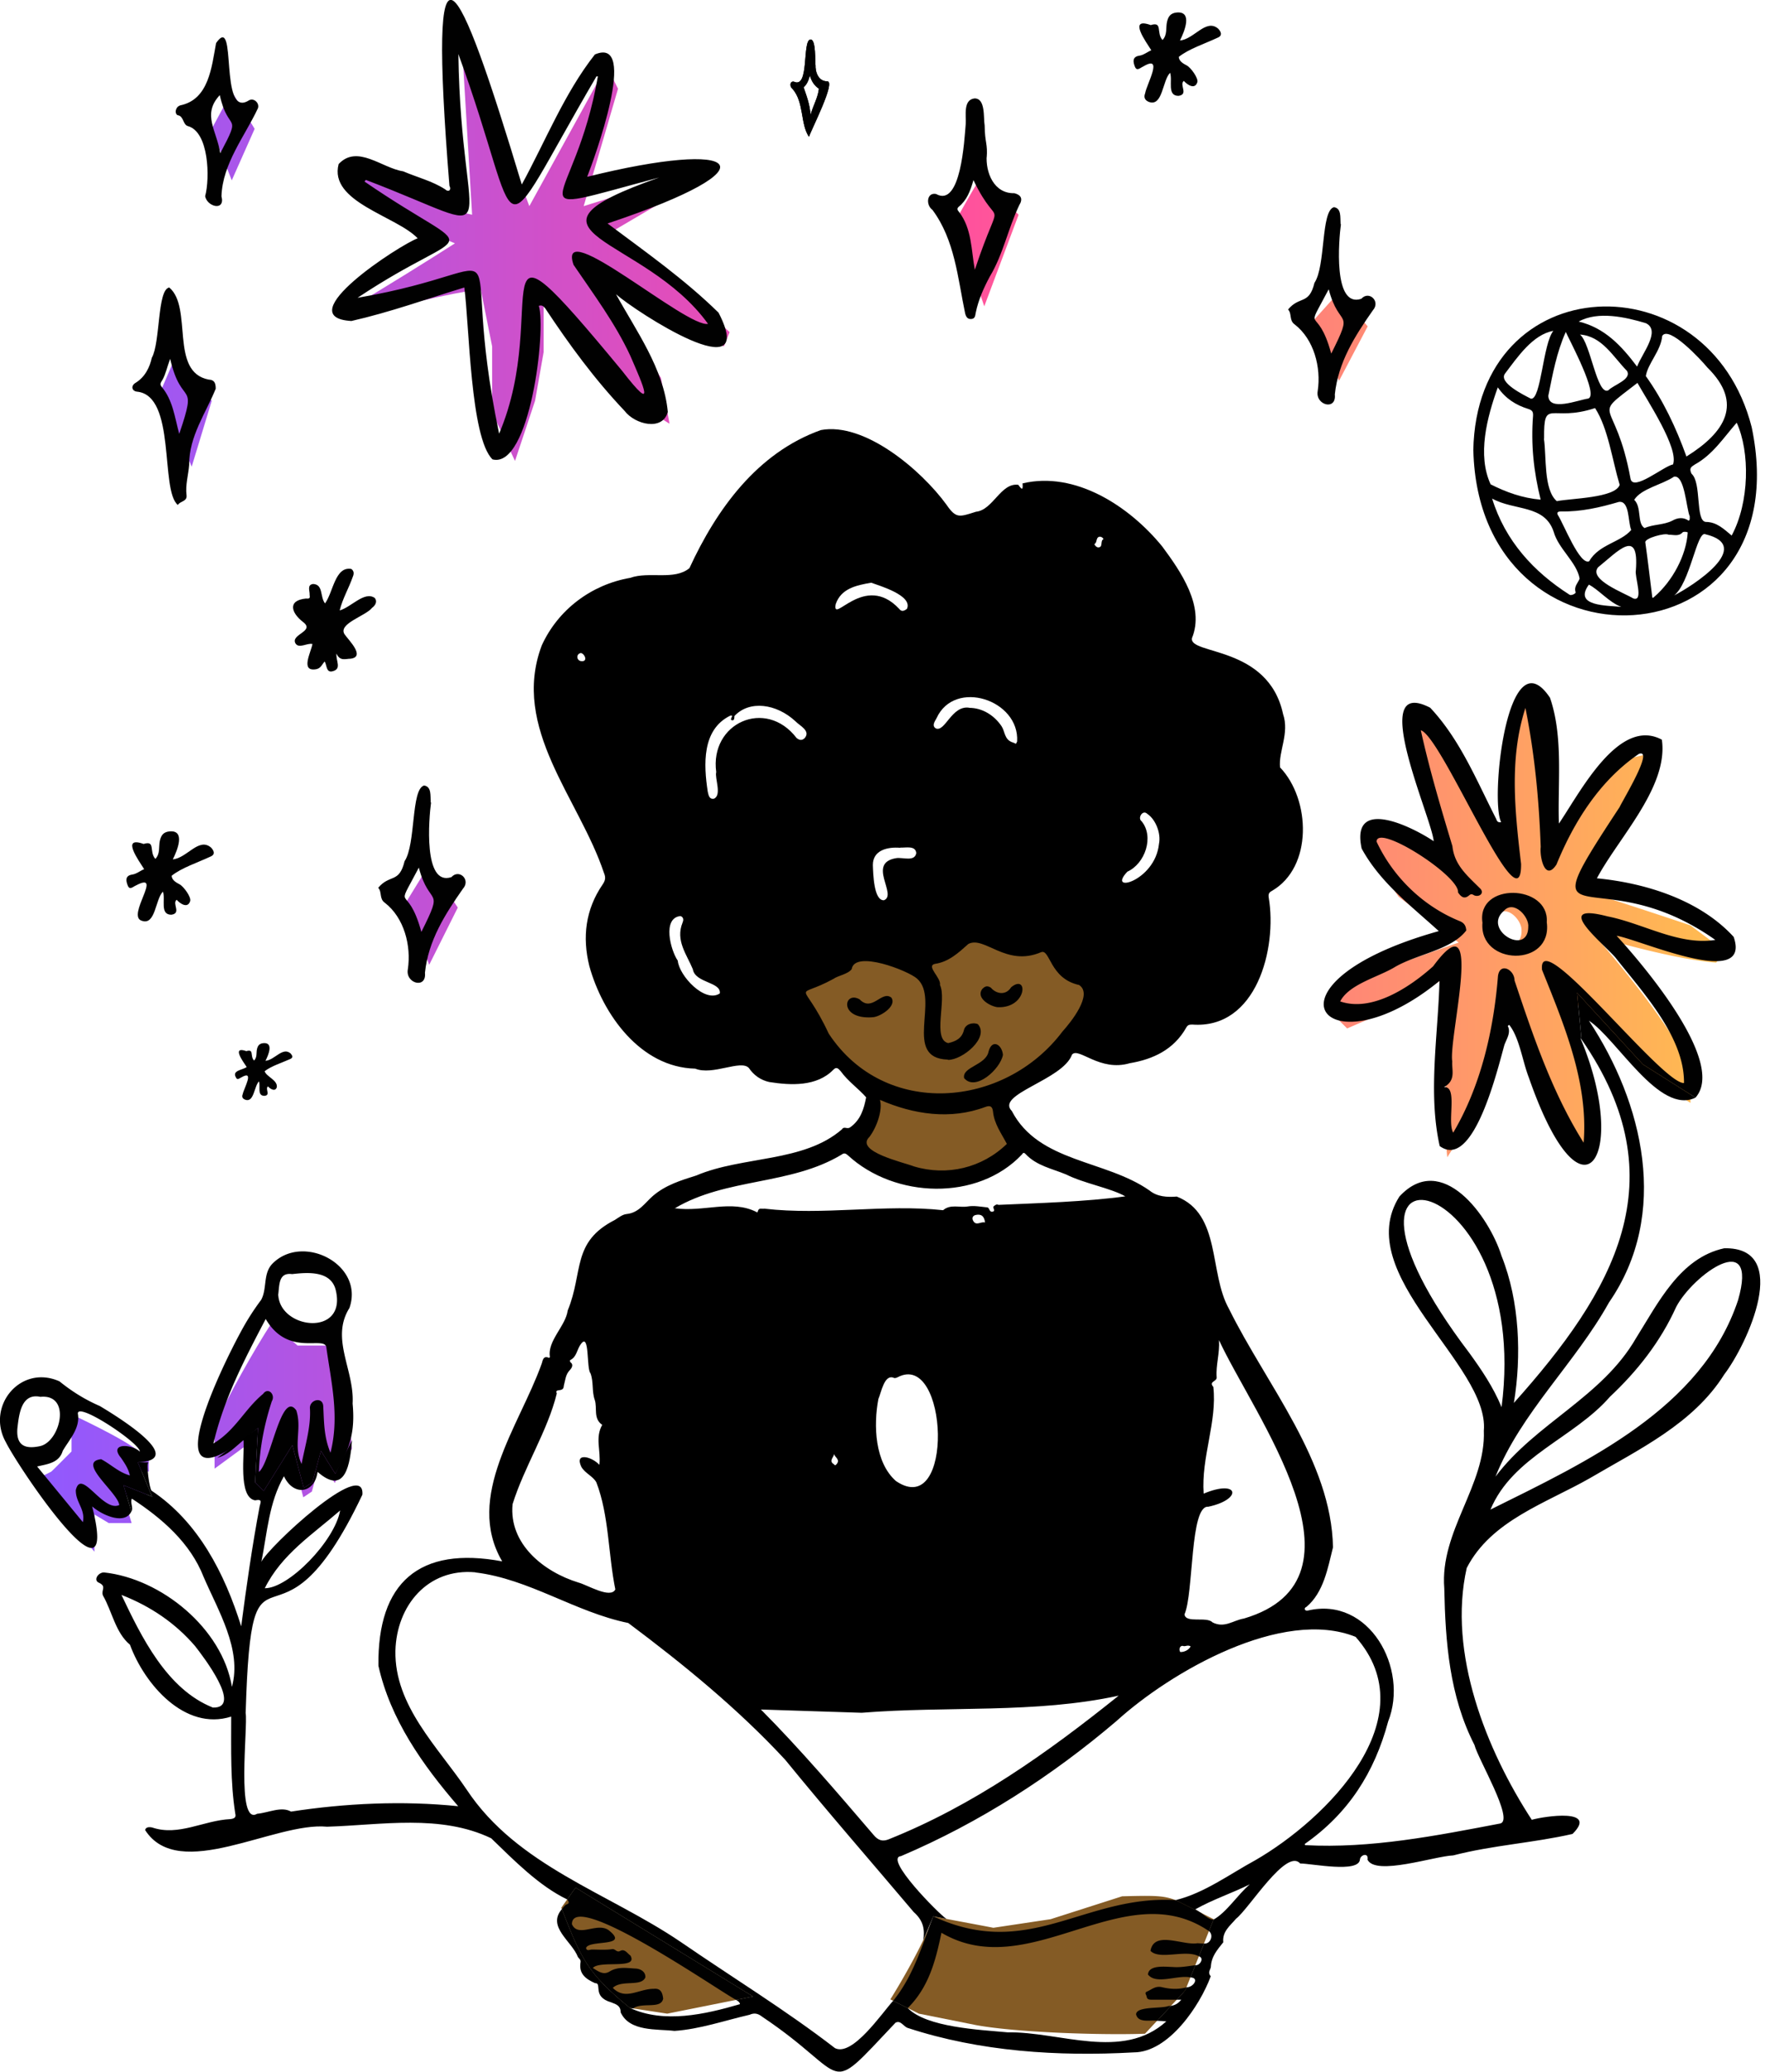 <!-- This Source Code Form is subject to the terms of the Mozilla Public
   - License, v. 2.0. If a copy of the MPL was not distributed with this
   - file, You can obtain one at http://mozilla.org/MPL/2.0/. -->
<svg width="341" height="400" fill="none" xmlns="http://www.w3.org/2000/svg"><g clip-path="url(#a)"><path d="M311.144 181.613c1.216.332 2.576.708 4.036 1.083 5.306 1.371 11.785 2.831 16.395 3.162l1.659-2.211-6.634-4.975c-4.986-1.691-15.478-5.141-20.453-6.633a71.35 71.35 0 0 1 1.072-1.648l.034-.066c2.476-3.748 5.616-8.015 7.894-12.195.011-.011.022-.022.022-.033.884-1.603 1.636-3.206 2.155-4.743l1.537-3.98v-3.869c-1.227.276-3.781.829-4.975 1.105l-7.739 8.292c-.31.564-.719 1.338-1.194 2.211-.011.011-.022.022-.022.033-1.371 2.521-3.239 5.926-4.533 8.292-.343.631-.641 1.183-.884 1.626.066-2.19.199-6.258.32-10.083v-.122c.089-2.996.177-5.826.232-7.485l-.154-.464-.045-.122-4.223-12.128h-2.211c-.044.287-.122.818-.232 1.515-.465 3.007-1.393 9.076-1.825 11.763.012.011.012.022 0 .033-.066.476-.121.84-.154 1.062.11 3.582.431 13.93.552 17.689-4.3-7.319-10.945-25.097-18.794-29.298l-1.106 2.764c1.703 5.749 6.866 21.183 8.845 27.087-7.109-5.672-6.866-6.225-16.031-8.292l-.553 3.317 6.081 8.844 10.867 8.292.299.221.442.332c-.685.243-1.769.619-3.095 1.083-5.285 1.869-14.428 5.075-17.347 6.103l-4.986 5.528 3.869 3.87s.642-.277 1.603-.697c3.096-1.327 9.586-4.102 10.006-4.278 1.083-.719 2.587-1.725 4.102-2.731.011-.011.022-.022.044-.033.265-.177.531-.354.785-.52 1.26-.851 2.465-1.647 3.361-2.244-.022 3.537-.199 7.374-.409 11.299-.332 6.611-.719 13.51-.454 19.768.056 1.249.133 2.454.244 3.626l.066.685c.011-.022.232-.376.586-.928 1.493-2.3 5.252-8.082 5.495-8.469 1.094-3.416 3.14-9.751 4.522-14.505.066-.233.132-.465.188-.686.331-1.161.608-2.2.818-3.051 2.775 6.887 9.353 21.426 13.267 27.639h3.316v-9.95c-.066-.188-.176-.509-.32-.918 0 0 0-.011-.011-.022-.807-2.266-2.576-7.297-2.985-8.457-.045-.454-.122-1.272-.221-2.267l-.034-.365c-.022-.21-.044-.42-.055-.641l-.066-.674-.199-2.101-.266-2.764-.077-.774-.066-.707-.056-.608-.066-.708 12.714 13.82 10.172 6.423.331.21v-6.633c-4.013-8.392-12.261-18.419-18.242-25.429l2.753.719s.022.011.033.011Zm-17.18-1.78c-.155 5.683-8.923.453-4.732-3.162 1.945-2.211 4.997 1.227 4.709 3.162h.023Z" fill="url(#b)"/><path d="m89 4.422 2.21 37.037-7.186-1.659-8.292-4.975-6.08-1.105v3.317l7.739 5.528 10.503 4.422c-4.589 2.94-14.14 8.9-18.795 11.608l.552 2.764c5.628-2.023 17.28-4.732 23.218-5.528l2.211 11.056v12.715l4.422 9.397 3.87-11.609 1.658-9.397v-9.95c4.699 3.36 13.61 14.67 17.137 19.347l7.186 4.423-1.658-8.845c-3.041-4.666-8.867-14.461-11.609-19.348 5.849 3.417 17.789 10.072 23.77 13.267l1.106-2.764-11.609-10.503-12.161-8.291 18.795-11.056h-5.528l-17.69 5.527 6.634-22.664-2.211-4.422L102.266 39.8 88.999 4.42Z" fill="url(#c)"/><path d="m30.956 75.732 3.317-7.74 6.633 9.398-3.87 12.715-6.08-14.373Z" fill="url(#d)"/><path d="m40.906 24.875 3.87-7.186 4.422 7.186-4.422 9.95-3.87-9.95Z" fill="url(#e)"/><path d="m78.496 174.129 4.422-7.186 5.528 8.291-5.528 11.056-4.422-12.161Z" fill="url(#f)"/><path d="m25.285 293.607.143.465h-4.422l-2.764-1.659v7.187L6.633 285.78c.531-.277 2.698-1.349 3.273-1.636.077-.011 3.847-3.859 3.914-3.892v-7.186c3.261 1.603 12.692 5.97 14.925 8.844v2.211h-2.211l2.764 6.634-5.528-2.211 1.515 5.063Z" fill="url(#g)"/><path d="M67.993 279.699c-.132.243-3.195 6.401-3.317 6.634l-2.764-4.423-1.658 6.081-1.658 1.106-2.211-8.292-5.528 8.844-1.659-1.658.553-10.503-7.872 5.771-.42.31v-8.292c2.742-5.937 7.53-14.472 11.056-19.901l4.975 4.423h7.186c1.482 4.986 3.03 14.704 3.317 19.9Z" fill="url(#h)"/><path d="M184.632 42.566c.177-.232 4.721-8.546 4.975-8.292l7.187 7.186-6.634 17.69-5.528-16.584Z" fill="url(#i)"/><path d="m253.731 61.912 4.975-5.528 5.528 6.634-5.528 10.503-4.975-11.609Z" fill="url(#j)"/><path d="M145.484 385.483c-2.057.409-14.251 2.852-16.584 3.316-.221-.044-7.197-1.094-7.186-1.105-8.403-6.877-9.409-9.563-13.267-19.348a390.56 390.56 0 0 1 2.764-3.869l34.273 21.006ZM234.483 370.559a5164.892 5164.892 0 0 1-5.528 13.82c-2.366 2.532-5.362 5.749-7.739 8.292-8.148.298-24.654-.21-32.615-1.659l-11.056-2.211c-1.47-.741-4.046-2.012-5.527-2.764 2.454-3.914 6.887-11.697 8.291-16.031 1.537.332 9.873 1.858 11.609 2.211l11.056-1.658 13.82-4.422c10.503-.255 8.502-.144 17.689 4.422ZM197.391 220.499c-7.883 9.309-24.522 9.099-33.555 1.658-4.234-2.509 4.135-3.626 3.815-12.88 10.912 7.242 26.368-2.432 25.992 2.565-.431 3.704 4.665 5.716 3.748 8.646v.011Z" fill="#845B25"/><path d="M176.926 184.289c3.815-.033 7.319-1.979 9.917-4.676 3.184-1.924 8.126 4.92 15.611 1.747.542-.122 1.006-.487 1.283.42 1.039 5.881 7.761 5.362 7.816 8.104-7.319 22.753-41.061 30.425-54.704 8.811-6.158-11.973-6.324-7.076 1.614-11.852 6.335-1.437 1.095-5.55 11.465-2.543 4.411 1.327.31 2.223 6.589-.895" fill="#845B25"/><path d="M26.634 282.343c9.96-.443-4.633-9.232-7.33-10.857-2.875-1.249-5.385-2.808-7.817-4.776-7.485-3.35-14.218 4.754-10.381 11.708 2.554 5.13 22.244 34.284 16.694 12.438 1.868 1.647 6.28 3.681 7.584.973l-1.514-5.064 5.528 2.211-2.764-6.633ZM3.36 275.798c.32-2.831.774-6.921 4.522-6.081l-.022-.022c6.058-.542 3.759 8.8-.21 9.541-2.709.564-4.566-.044-4.29-3.438Zm20.044 5.716c.675 1.006 1.393 2.012 1.68 3.36-2.188-.608-3.637-2.133-5.538-3.128-4.82.508 3.25 6.456 3.494 8.844-3.14 1.46-7.375-7.219-8.392-2.885-.055 2.377 1.88 3.681 1.36 6.191-3.03-3.693-5.893-7.164-8.834-10.746 1.957-.465 4.246-.664 4.942-3.007 1.216-2.123 3.417-4.367 2.93-7.165-.243-2.476 12.051 5.694 11.974 7.308-1.581-1.514-6.103-1.735-3.616 1.228Zm44.721-10.515c.376-6.467-4.334-12.515-.619-18.441 2.963-8.402-9.066-14.56-14.925-8.513-1.803 1.946-.94 4.732-2.123 6.932a47.588 47.588 0 0 0-3.516 5.407c-4.92 8.877-18.297 37.191 2.908 19.325l-.553 10.503 1.658 1.659 5.528-8.845 2.212 8.292 1.658-1.106 1.658-6.08 2.764 4.422c2.786-4.776 3.87-7.971 3.35-13.555Zm-14.384-20.928c.266-1.902.012-4.434 2.698-4.069 3.04-.343 7.618-.707 8.458 3.228 2.023 8.834-10.68 7.485-11.133.863l-.023-.022Zm10.105 30.425c-1.282-3.095-1.227-5.837-1.392-8.966-.078-2.001-2.798-1.249-2.566.52.166 3.515-.884 6.832-1.625 10.613-1.68-3.615.144-6.887-1.028-10.359-2.919-4.069-4.964 10.216-7.22 11.885.166-4.677 1.051-9.209 2.5-13.632.762-1.271-.708-2.808-1.681-1.426-3.571 2.941-5.362 7.065-9.597 9.574 2.035-8.712 6.048-16.307 10.105-24.046v.022c4.235 7.242 11.045 3.306 11.686 5.329.962 6.921 2.61 13.466.818 20.486Zm47.364 83.98-1.625 2.267c.585.73.176.862-.266 1.017a7.716 7.716 0 0 0-.763.851c3.77 9.663 4.942 12.35 13.157 19.083l.619.099v-.022c1.802-1.238 5.406.221 5.793-1.879-.11-.94-.365-2.057-1.813-1.891-2.875-.022-5.495 2.311-7.916-.188 1.725-1.625 5.495-.133 6.291-2.023.066-1.117-.984-1.67-1.913-1.703-1.658-.088-3.405-.409-4.986.564-1.205.741-2.134.022-3.25-.674 1.37-1.559 8.833.365 7.263-2.399-.608-.42-1.094-1.371-1.99-.885-.696.354-.906-.442-1.537-.354-1.293.188-2.62.078-3.924.078-.398 0-1.007.376-1.117-.299.497-1.625 8.292-.155 4.599-3.239-2.211-2.045-6.092 1.437-7.33-1.349-.033-6.866 28.159 12.714 31.708 14.605l3.273-.652-34.273-21.007Zm114.516 22.853c-1.404.531-6.169 0-6.235 1.603.431 1.736 2.719 1.05 4.057 1.238l2.698-2.885c-.166.022-.343.033-.52.044Zm-1.26-3.649c-1.25-.287-2.001.487-2.93.885-.464.21-.044.619 0 .929.088.608.564.608 1.028.608h4.776c.354-.398 1.858-1.825 1.88-2.388-1.626.442-3.173.342-4.754-.034Zm2.145-3.891c-1.394-.022-4.677-.487-4.821 1.448 1.592 2.045 5.716.033 8.193.564l.95-2.355c-1.448.177-2.852.464-4.322.343Zm4.72-4.588c-2.741.486-8.358-2.532-9.054 1.47 1.757 1.835 6.777-.332 9.342 1.05.221-.552.774-1.934.984-2.465-.409.011-.863-.044-1.272-.055Zm.697-5.871-4.909-2.454c-17.678-1.051-28.303 11.741-46.81 3.128-2.156 5.617-3.859 11.565-7.75 16.308l2.819 1.404c4.068-4.024 5.395-9.165 6.512-14.539 17.114 10.072 35.279-11.464 51.675-.32l.884-2.222c-.752.044-1.592-.708-2.421-1.305Zm102.919-188.436c-6.512-7.12-16.96-10.392-26.424-11.31 4.146-7.805 13.864-17.656 12.549-26.766-8.359-4.478-15.843 10.282-19.89 16.197-.265-7.883.896-16.717-1.725-24.301-8.258-12.327-11.619 19.912-9.43 24.024-.863.144-.829-.42-1.039-.773-3.748-7.364-6.921-15.191-12.67-21.316-12.339-6.368.32 21.26.674 25.771-4.212-2.83-16.108-8.69-13.919 1.415 3.56 6.534 9.497 11.023 14.903 15.943-36.363 10.182-22.101 27.827.133 9.618-.255 10.36-2.256 21.659.044 31.885 6.567 4.821 11.232-15.08 12.504-19.535.431-1.172 1.293-2.377.652-3.627 0-.044.177-.188.277-.232 1.979 2.488 2.542 6.965 3.781 10.149 10.536 30.271 19.458 14.815 9.961-7.617.077.088.144.177.221.265l-.862-8.999 12.714 13.82 10.171 6.423c6.037-6.799-10.237-25.793-15.235-31.244 4.257.63 26.192 10.57 22.61.21Zm-24.356-3.958c-10.824-2.808-1.316 4.788 1.47 7.894 5.417 6.877 13.389 15.434 13.289 24.279-4.29.21-28.325-31.045-27.429-21.858 4.245 10.57 8.988 21.758 8.037 33.378-6.081-9.674-9.74-20.553-13.344-31.31-.011-2.145-2.875-3.582-3.206-.829-.841 10.414-3.295 21.161-8.646 30.204-1.227-2.111.951-9.066-1.791-8.778 2.399-1.349 1.47-3.328 1.603-4.975-.73-4.622 6.435-32.128-3.693-18.364-4.588 4.113-11.863 8.878-17.954 6.777 1.669-3.261 7.109-4.632 10.337-6.501 4.279-2.62 11.1-3.361 14.019-7.197-.056-.785-.31-1.437-1.283-1.813-7.02-2.852-12.836-8.469-16.042-15.334.055-3.616 16.075 6.611 15.733 9.795.652.984 1.282 1.327 2.189.542.453-.376.674-.078 1.028.066 1.05.332 1.935-.586.984-1.437-2.477-2.466-4.898-4.467-5.285-8.104-2.233-7.396-4.444-14.826-6.103-22.366 4.146 1.216 19.481 38.961 19.37 25.804-1.172-10.005-2.344-20.331.84-30.116 1.791 8.933 2.632 17.767 2.952 26.844-.232 1.957.841 6.777 3.052 3.372 3.383-8.281 8.413-16.252 15.92-21.349 3.007-1.072-3.184 9.044-3.726 10.271-18.419 27.993-4.544 9.342 18.486 25.649-7.032 1.117-13.909-3.184-20.807-4.544Z" fill="#010101"/><path d="M333.124 241.016c-8.558 1.847-12.781 10.581-17.038 17.347-6.6 11.443-19.347 16.374-27.153 26.744 4.898-12.305 15.445-21.968 21.935-33.643 11.819-17.103 6.567-38.585-3.892-54.395 5.44 3.538 13.61 18.276 20.598 14.859l-10.172-6.423-12.714-13.82.862 9c18.895 27.219 6.136 48.734-13.068 70.193 1.482-8.988 1.139-19.569-2.377-28.369-2.399-7.662-11.542-20.365-19.745-11.476-9.486 15.003 17.435 32.482 16.318 45.196.409 10.558-8.535 19.392-7.64 30.448.21 10.414.995 20.785 5.827 30.237.696 2.731 7.65 14.373 5.03 15.158-12.393 2.366-25.074 4.876-37.744 4.19l-.067-.232c8.425-5.904 13.455-13.764 16.109-23.648 4.046-10.227-3.671-24.224-15.523-21.416-.641.133-.807-.508-.265-.707 3.339-2.808 4.124-7.496 5.13-11.498-.299-16.694-12.88-31.432-20.1-46.059-3.902-6.943-1.47-18.297-10.083-21.669-1.879.144-3.77.044-5.251-1.161-8.524-5.981-21.404-5.362-26.623-15.368-3.206-3.261 9.862-5.948 11.642-10.89 1.283-1.492 5.34 3.383 11.156 1.67 4.521-.763 8.501-2.62 10.901-6.866.276-.508.552-.597 1.16-.597 12.405.929 16.44-14.66 14.782-24.533-.088-.674.044-.962.586-1.26 7.971-4.555 7.518-17.69 1.603-23.859-.332-3.051 1.846-6.589.586-10.282-2.863-13.355-18.275-11.398-17.601-14.693 2.51-6.136-2.178-12.869-5.771-17.711-6.346-7.761-16.783-14.572-26.965-12.15.122 1.392-.144 1.238-.818.276-3.394-.453-4.876 4.864-8.17 5.196-3.24 1.017-3.837 1.371-5.727-1.382-4.854-6.667-15.821-15.976-24.257-14.384-12.272 4.379-20.122 15.246-25.384 26.656-2.941 2.443-7.783.564-11.454 1.88-7.474 1.293-13.919 6.113-17.081 13.045-6.015 15.998 7.219 29.553 12.006 43.892.398.929.288 1.47-.254 2.278-3.306 4.82-3.936 10.171-2.565 15.71 2.587 9.375 9.906 19.602 20.465 19.834 3.372 1.382 8.8-1.802 10.359-.133.962 1.416 2.311 2.366 3.969 2.72 4.157.652 9.143.896 12.338-2.355.697-.741 1.073-.11 1.46.288 1.359 1.901 3.504 3.405 4.897 5.019-.442 2.255-1.05 4.356-3.106 5.804-.575.409-1.161-.287-1.559.365-7.43 6.446-19.182 5.119-28.148 8.922-2.93.929-5.915 1.813-8.403 3.958-1.514 1.316-2.697 3.251-5.052 3.483-.807.077-1.537.674-2.278 1.139-8.402 4.278-6.047 10.06-9.11 17.479-.387 2.996-3.991 5.904-3.438 8.988 0 .044-.144.166-.166.166-1.238-.564-1.238.719-1.448 1.183-4.235 11.885-14.926 25.627-7.607 38.109-16.042-3.007-24.113 4.091-23.914 20.155 2.311 10.371 8.536 19.149 15.412 27.12-10.746-1.105-21.912-.564-32.294 1.039-1.88-1.072-4.323.222-6.556.421-4.102 2.41-1.758-16.739-2.211-19.459 1.16-39.159 5.638-6.5 22.554-42.156.53-7.307-18.298 10.216-19.514 12.969 1.15-5.771 1.449-11.432 4.356-16.529 1.825 3.914 5.937 3.361 6.501-.84 5.406 4.754 6.313-1.636 6.645-6.103l-3.229 6.468-2.764-4.422-1.658 6.08-1.658 1.106-2.212-8.292-5.527 8.845-1.659-1.659.553-10.503-7.872 5.772c2.023-.553 3.394-2.035 5.064-3.428.276 2.433-1.117 11.034 2.233 11.631 1.537-.299 1.04.398.884 1.194-1.448 7.673-2.542 15.379-3.56 23.129-3.172-10.127-8.225-20.122-17.302-26.18-.398-.266-1.105-5.186-.619-5.484h-2.045l2.764 6.633-5.528-2.211 1.514 5.064c.465-.586-.298-1.758.1-2.466 5.815 3.793 11.288 8.535 13.853 15.103 2.82 6.545 7.451 14.074 5.472 21.227-1.846-11.277-13.664-20.918-24.731-22.09-1.128 0-2.167 1.581-.863 2.035 1.415.74.277 1.348.675 2.421 1.79 3.106 2.41 7.164 5.218 9.497 2.786 7.584 10.591 16.738 19.558 13.886.01 6.368-.177 12.493.785 18.695.21.785-.177.995-.929 1.095-5.174.243-9.994 3.35-15.102 1.625-.653-.155-1.26-.066-1.382.486 6.534 10.194 25.041-1.625 35.157-.641 10.526-.331 21.913-2.465 31.708 2.234 4.434 4.289 9.276 9.22 14.683 11.807l1.625-2.266 34.273 21.006-3.273.652c.332.21.719.42.752.829-6.744 1.968-14.66 3.77-21.249.73-8.226-6.733-9.387-9.442-13.157-19.082-2.951 3.427 1.957 6.202 3.107 9.264.232.31.586.52.498.984-.376 2.256 1.039 3.262 2.808 4.047 1.459-.067-.675 2.609 3.107 3.703.972.376 1.835.631 1.835 1.935 1.736 3.781 7.009 3.173 10.403 3.582 4.898-.331 9.707-2.012 14.506-3.117.984-.443 1.68-.21 2.465.398 17.413 11.652 11.73 15.92 25.727 1.138 1.006-.564 1.537.763 2.399 1.017 13.953 4.567 29.033 5.528 43.637 4.71 6.767-.011 12.803-9.077 14.871-14.693-.653-.763-.067-1.205.022-1.813.088-2.023 1.249-3.306 2.399-4.754-.232-2.09 1.382-3.251 2.476-4.555 2.51-1.935 9.707-13.698 12.383-10.658 2.211 0 11.354 1.902 11.542-.774.089-.895 1.703-1.437 1.471.044 1.547 3.173 12.968-.696 16.55-.829 7.64-1.979 15.478-2.41 23.052-4.146 5.052-4.997-5.407-3.427-7.872-2.731-8.756-13.421-16.274-32.172-12.571-48.612 4.721-9.21 15.423-12.548 23.87-17.391 9.43-5.539 19.889-10.459 25.882-19.978 4.488-5.881 13.123-24.654 0-24.367Zm-115.313-72.714c3.439-1.559 5.196-6.755 2.753-9.729-.851-.608.21-2.344 1.117-1.415 1.514.995 2.675 3.648 2.233 5.793-.752 7.242-10.205 9.674-6.103 5.351Zm-105.417-40.641c-1.006-.011-1.194-1.382-.166-1.581.774.155 1.36 1.658.166 1.581Zm-46.678 163.98c-1.05 5.915-9.972 15.058-14.56 15.014 3.261-6.556 9.176-10.338 14.56-15.014Zm-24.588 38.054c-8.889-3.527-13.787-13.61-17.645-21.714l.022-.022c5.583 2.189 10.337 5.396 14.174 9.851 1.558 1.99 9.32 12.073 3.449 11.885Zm187.717-17.988c1.802-4.09 1.028-21.116 4.588-20.785 6.678-1.415 5.97-5.406-.884-2.532-.509-7.009 2.631-13.853 1.868-20.608-.984-1.094.763-.995.641-1.879-.177-2.355.619-4.577.454-7.153 6.777 14.649 30.635 46.103 4.831 53.753-2.112.343-3.759 1.935-6.092.741-1.139-1.205-5.152.254-5.406-1.537Zm-.166 6.125c.409.066.829-.276 1.36.055-.398.752-1.305 1.117-2.012 1.084-.343-.487-.067-1.404.652-1.139Zm-17.225-212.791c.586-.31.21-1.305 1.006-1.416.409-.033.829.432.697.487-.63.387 0 1.503-.929 1.581-.42.044-.862-.608-.774-.652Zm-30.503 33.609c3.494-7.639 16.042-3.527 15.556 4.511-.299.697-.166.398-.841.188-1.647-.509-1.481-2.112-2.167-3.14-1.459-2.145-3.736-3.538-6.257-3.538v-.022c-3.394-.508-4.666 4.82-6.468 3.98-.707-.486-.309-1.138.177-1.979Zm-3.925 26.048c-.276 1.769-2.664.774-3.891.995-5.716.94.309 7.076-2.355 8.126-1.99.11-2.079-5.218-2.145-6.799 0-2.875 2.83-3.538 5.318-3.328v-.022l.022-.022c1.05.066 2.885-.443 3.051 1.05Zm-15.577-48.027c1.05-3.084 4.057-3.67 6.843-4.157l-.022-.022c1.703.619 8.126 2.488 6.954 5.064-.641.497-1.094.541-1.503 0-6.711-7.164-12.991 3.184-12.272-.885Zm-22.377 75.136c-2.886 1.946-7.872-3.405-8.126-6.324-1.371-1.968-3.063-8.259.53-8.613.708.255.542.929.398 1.261-1.415 3.46.818 6.169 1.979 8.999.442 2.698 5.506 2.432 5.219 4.677Zm14.825-49.32c-5.992-7.806-16.815-2.853-15.522 6.589-.321 1.183 1.139 4.433-.442 5.141-.84.166-1.028-.575-1.194-1.349-.796-5.207-1.15-11.951 4.289-14.66 1.04-.332-.342.84.465.862.398.067.398-.519.398-.818 2.919-3.117 8.137-2.388 11.807 1.028.808.852 2.941 1.803 1.791 3.207-.563.586-1.116.398-1.592 0Zm6.225 57.103c-5.174-11.067-6.91-6.324.906-10.591.885-.642 2.764-.885 3.516-1.869.564-3.781 10.957.31 12.637 1.824 4.5 3.958-2.874 15.379 5.937 15.633l.044.056c2.775.033 8.06-4.312 5.76-6.899-1.116-.443-2.443.077-2.686 1.138-.409 1.637-1.603 2.189-3.041 2.521-3.117-.718-.232-8.424-1.592-11.222.277-1.37-2.719-3.626-1.017-4.068 2.698-.376 4.588-2.145 6.49-3.847 3.085-1.648 7.275 4.477 14.041 1.592 1.78-.752 1.647 5.085 7.363 6.323 2.775 1.803-1.647 7.253-3.195 8.967-11.211 14.892-34.373 16.805-45.163.442Zm7.872 19.901c1.536-2.057 2.531-5.329 2.023-7.076l.022-.044c6.457 2.808 13.577 3.88 20.298 1.37 1.029-.398 1.405-.055 1.515.885.232 2.366 1.603 4.19 2.676 6.235-4.777 4.644-11.565 6.258-17.922 4.356-1.99-.785-11.575-2.896-8.612-5.726Zm-37.657 13.797h.056c9.939-5.904 22.321-4.411 32.172-10.337.553-.42.84-.232 1.261.122 9.043 8.336 25.074 8.911 33.631-.188.244-.42.454-.299.664-.089 2.134 2.3 5.163 2.842 7.883 3.98 3.427 1.725 8.579 2.609 11.409 4.213-7.706 1.05-16.573 1.293-24.511 1.647-.375-.21-.674.077-.928.287-.288.255.53.929-.288 1.04-.575.055-.508-.807-.951-.841-1.26-.132-2.564-.387-3.792-.177-1.581.255-3.327-.497-4.732.719-11.31-1.216-23.106 1.039-34.549-.298-.42.11-1.072-.266-1.238.508-.045.133-.111.299-.277.133-4.853-2.444-10.204.066-15.754-.719l-.1.067.044-.067Zm36.142 97.413c16.551-1.338 33.532.21 49.652-3.306-13.82 11.089-28.049 21.194-44.467 27.751-1.116.431-1.979.254-2.908-.885-7.042-8.214-14.107-16.495-21.746-24.19 6.456.21 12.968.42 19.469.63Zm-5.34-49.95c.166.652 1.282 1.072.464 1.979-.32.343-.32.11-.508-.022-1.028-.653-.022-1.283.044-1.957Zm8.568-10.636c.553-1.249 1.139-4.864 2.985-4.079.144.099.509 0 .719-.111 9.829-5.229 11.045 27.706-.299 20.044-4.101-3.593-4.378-10.746-3.405-15.854Zm18.773-35.522c1.017-.232 1.67.121 1.835 1.448-.818-.254-1.746.785-2.332-.398-.255-.508 0-.929.497-1.05Zm-89.453 55.843c2.267-7.275 6.789-14.174 8.546-21.393-.497-1.095 1.338-.089 1.349-1.449.299-1.083.321-2.189 1.183-3.073.232-.254.863-.973.078-1.526-.056-.033-.078-.376-.045-.376 1.316-.608 1.316-2.1 2.068-3.073 1.758-2.499 1.061 4.776 1.879 5.605.631 1.703.233 3.472.819 5.13.541 1.581-.343 3.604 1.448 4.831-1.415 2.466-.254 4.942-.542 7.64l-.044.044c-1.404-1.526-4.82-2.465-3.45.42.697 1.239 2.234 1.791 2.897 2.985 2.466 6.38 2.278 13.875 3.671 20.686-.94 1.868-5.429-.885-7.12-1.327-6.711-2.056-13.466-7.44-12.737-15.124Zm143.538 68.712c-4.986 2.708-9.906 6.379-15.445 7.728l4.909 2.454c-.409-.287-.608-.398-1.083-.685 3.405-1.913 7.064-3.107 10.525-4.821-2.355 1.99-4.478 5.418-7.021 6.811l-.884 2.222c.984.741.309 2.565-.962 2.399-.21.52-.763 1.924-.984 2.466 1.106.309.232 1.824-.686 1.724l-.95 2.355c1.802.033.63 1.924-.763 1.913-.022.564-1.537 1.99-1.88 2.388h.885l.022-.022v.022h-.022c-.641.774-1.25 1.072-1.979 1.183l-2.698 2.885c.586.023 1.183.056 1.78.122-8.469 7.651-20.564 1.946-30.636 2.112-5.494-.509-15.677-.951-19.314-4.688l-2.819-1.404c-2.2 2.421-7.861 10.813-11.233 9.143-9.563-7.374-19.867-13.665-29.818-20.508-14.007-9.508-31.542-14.638-41.326-29.376-5.55-8.236-13.986-16.219-13.787-26.832.221-8.723 6.247-15.998 15.456-15.158l-.022.022c10.448 1.261 19.27 7.662 29.552 9.763 10.68 7.993 21.15 16.517 30.304 26.39 8.104 9.939 16.584 19.657 24.843 29.419 1.979 1.736 2.145 3.549 1.846 5.473l1.935-4.643 2.532.486c-1.537-1.017-12.184-11.808-8.757-12.117 15.158-6.446 29.132-15.445 41.637-26.092 10.458-9.497 32.028-21.924 46.18-16.241 13.919 15.721-5.628 35.191-19.337 43.107Zm41.294-97.944c-34.107-44.864 12.349-36.385 6.246 10.492l-.022.022s0-.033.011-.055c-1.614-3.881-3.869-7.197-6.235-10.459Zm51.94-10.182c-6.954 20.973-29.364 31.277-47.805 40.431 0 .011-.011.011-.011.022h-.023c4.29-10.282 16.131-13.798 23.074-21.78 5.307-4.975 9.795-10.68 12.803-17.347 3.239-6.191 15.997-15.4 11.962-1.326Z" fill="#000"/><path d="M284.643 87.01c.619-35.545 45.517-37.049 53.787-4.523 9.63 46.026-52.648 49.199-53.776 4.511l-.022.022.011-.01Zm41.205 1.116c7.419-4.621 11.034-10.26 4.025-17.159-1.205-1.47-7.452-8.214-8.734-6.102-.233 2.852-2.786 5.306-3.162 7.75 3.372 4.72 5.881 10.05 7.849 15.544l.022-.022v-.011Zm-27.562-3.427c.52 3.36-.11 9.84 2.488 12.062 2.808-.553 11.255-.597 12.15-3.14-1.448-4.81-2.211-10.88-4.754-14.826-8.612 2.83-9.917-2.123-9.851 5.893h-.022l-.011.01Zm-8.922-9.873c-2.078 5.782-3.991 13.035-1.371 18.695 3.007 1.515 6.147 2.654 9.663 2.952-1.349-5.384-1.902-10.69-1.47-16.175.044-.762-.133-1.094-.951-1.348-2.322-.719-4.334-1.957-5.849-4.146l-.022.022Zm45.185 28.601c3.472-6.445 3.56-16.174.984-21.813-2.576 2.94-4.621 6.17-8.104 8.082-.74.486-1.116.696-.63 1.769 1.99 1.702.708 9.11 2.753 9.309 2.145 0 3.538 1.415 5.008 2.631l-.022.022h.011ZM316.34 73.941c-9.342 7.209-4.3 2.322-1.326 18.453.442 2.653 6.423-2.4 8.214-2.72 1.161-3.107-4.931-12.272-6.865-15.733h-.023Zm-28.059 22.322c2.52 8.159 8.026 14.152 14.969 18.574.255.21 1.239-.21 1.161-.487-.376-1.138.465-1.769.774-2.631-.531-3.129-4.102-5.76-5.008-9.032-1.758-5.307-7.573-4.025-11.896-6.424Zm26.865 6.025c-.652-1.514-.265-5.693-2.399-5.373-3.637 1.073-7.33 1.913-11.155 1.836-.442 0-.885.088-.63.652 1.127 1.703 4.256 9.851 6.08 8.955 1.814-3.239 6.114-3.648 8.127-6.047l-.023-.023Zm11.322-2.564c-.686-1.57-.973-8.115-3.052-7.684-2.255 1.536-6.335 2.288-7.684 4.466 1.493 1.415.509 4.577 2.001 5.451 1.747-.763 3.704-.564 5.407-1.448 1.061-.609 2.178-.642 3.095.022.354-.144.166-.531.233-.796v-.011ZM302.51 64.09c-1.791 4.002-2.532 8.17-3.372 12.316.077 3.118 5.704.84 7.683.553 2.167-.564-3.549-11.145-4.311-12.87Zm19.834 39.148c-.641-.398-4.588.675-4.467 1.471.487 3.471.885 6.976 1.327 10.47.066.541.276.11.442.022 3.483-3.007 6.158-7.983 6.424-12.405-.255-.144-.841-.166-.995 0-.763.829-1.681.442-2.731.442Zm-6.048-32.47c.918-2.477 4.655-6.91 1.703-8.359-3.947-1.194-9.276-2.388-12.991-.32 5.031 1.205 8.248 4.676 11.266 8.678h.022Zm-16.163-6.889c-4.014.697-6.966 5.108-9.365 8.26-1.293 1.735 3.593 4.112 5.009 4.842 1.968.287 2.31-10.625 4.333-13.102h.023Zm15.898 46.247h.022c.652-8.358-3.483-3.67-7.308-.586-1.89 2.377 5.053 4.942 6.799 6.003 2.101.73.233-4.179.509-5.439l-.022.022Zm-10.78-45.528c2.024 1.57 3.295 11.918 5.495 10.757.995-1.05 4.577-2.09 3.582-3.747-2.675-2.72-4.82-6.722-9.077-7.01Zm18.021 50.459c3.881-1.957 15.656-9.63 6.236-11.896-1.681-.862-2.985 9.674-6.213 11.918l-.023-.022Zm-10.038 2.123c-2.377-.896-4.279-3.262-6.258-4.301-3.084 4.234 3.527 4.002 6.258 4.301ZM190.636 29.906c-.254 3.438 1.404 7.495 5.329 7.396 1.282.32 1.725 1.072.951 2.322-2.167 4.521-3.074 9.43-5.683 13.775-1.183 2.19-2.211 4.511-2.72 6.987-.11.564-.11 1.14-.84 1.206-.763.066-1.028-.42-1.205-1.073-1.437-6.865-1.99-14.162-6.313-19.989-1.349-.984-1.095-3.427.696-3.073 4.81 2.708 5.473-10.537 5.727-13.522.1-1.625-.53-4.654 1.681-4.93 2.189-.056 1.714 3.747 1.979 5.24.033 3.438.619 3.383.387 6.324v-.652l.011-.011Zm-2.554 4.842c-.63 2.19-1.305 3.914-2.841 5.163-.487.398-.166.774.044 1.006 2.487 3.24 2.333 7.242 3.051 11.167 5.329-15.965 4.887-6.546-.276-17.336h.022ZM157.568 12.438c-.1 1.493.575 3.295 2.277 3.262 1.67.066-3.106 9.33-3.548 10.713-1.692-2.41-.918-6.755-3.218-9.287-.564-.431-.486-1.504.299-1.36 3.04 1.437 1.57-7.85 3.173-8.137 1.161-.155.873 4.345 1.017 5.097v-.288Zm-1.095 2.134c-.265.962-.563 1.725-1.216 2.277.542 1.593 1.261 3.428 1.327 5.374.464-1.736 1.493-3.483 1.625-5.097-.851-.586-1.426-1.393-1.736-2.543v-.011Z" fill="#010101"/><path d="M157.568 12.438c-.1 1.493.575 3.295 2.277 3.262 1.67.066-3.106 9.33-3.548 10.713-1.692-2.41-.918-6.755-3.218-9.287-.564-.431-.486-1.504.299-1.36 3.04 1.437 1.57-7.85 3.173-8.137 1.161-.155.873 4.345 1.017 5.097v-.288Zm-1.095 2.134c-.265.962-.563 1.725-1.216 2.277.542 1.593 1.261 3.428 1.327 5.374.464-1.736 1.493-3.483 1.625-5.097-.851-.586-1.426-1.393-1.736-2.543v-.011Z" fill="#000"/><path d="M41.691 75.025c-1.88 4.666-5.174 9.21-5.14 14.66-.144 1.98-.763 3.914-.51 5.96.145 1.205-1.26 1.094-1.68 1.857-3.482-2.853-.265-21.139-7.893-21.88-1.007-.11-1.239-1.138-.277-1.702 1.869-1.14 2.753-3.074 3.14-4.843 1.67-2.952 1.028-13.19 3.372-13.565 4.6 3.87 0 16.307 7.606 17.778 1.095.044 1.371.63 1.371 1.79l.022-.044-.01-.01Zm-8.822-5.727c-.608 1.603-.84 2.908-1.493 4.069-.232.398-.608.763-.143 1.327 2.167 2.564 2.51 5.837 3.394 9.076 3.67-10.757.475-4.82-1.747-14.472h-.011ZM259.072 43.284c-.41 2.94-1.57 16.274 3.935 14.405 1.482-1.647 3.793.498 2.212 2.256-3.45 4.93-6.678 9.983-7.33 16.219.342 3.195-3.815 2.067-3.306-.675.685-4.555-.719-9.961-4.445-12.847-1.116-.763-.508-2.09-1.282-2.885 2.233-2.687 4.057-.818 5.097-5.141 2.2-3.273 1.216-13.92 3.77-14.616 1.459.232 1.194 1.902 1.282 3.284h.067Zm-1.858 24.953c4.5-8.989 1.57-4.49-.508-12.383-4.898 9.32-2.245 2.366.486 12.405l.022-.022ZM83.284 154.948c-.41 2.94-1.57 16.274 3.935 14.405 1.482-1.647 3.793.509 2.212 2.256-3.45 4.931-6.678 9.983-7.33 16.219.342 3.195-3.815 2.067-3.306-.675.685-4.555-.708-9.961-4.445-12.847-1.116-.762-.508-2.089-1.282-2.885 2.233-2.687 4.057-.807 5.097-5.141 2.2-3.273 1.216-13.908 3.77-14.616 1.459.232 1.194 1.902 1.282 3.284h.067Zm-1.858 24.953c4.5-9 1.57-4.489-.508-12.383-4.887 9.32-2.245 2.366.486 12.405l.022-.022ZM39.646 37.845c.918-3.46.74-12.382-3.35-13.5-.973-.275-.796-1.912-1.913-2.089-.331-.044-.53-.586-.398-1.006.122-.42.321-.718.84-.906 5.54-1.128 6.06-7.419 6.922-12.029 4.179-6.014.475 14.671 6.28 11.1.961-.63 2.144.453 1.813 1.47-2.521 5.396-6.855 10.702-7.054 17.015.785 2.952-2.83 2.035-3.162-.066h.022v.011Zm2.908-8.259c4.311-8.137 1.536-3.725-.089-11.221-3.493 3.726-.575 6.854.089 11.221ZM62.797 116.506c1.581-2.156 1.935-7.208 5.075-6.655.552.398.53.95.298 1.492-.785 2.255-1.957 4.168-2.543 6.512 2.2-.586 4.788-3.792 6.778-2.399.53.63.165 1.415-.531 1.913-1.183 1.547-6.623 3.04-5.307 5.096.807 1.161 4.124 4.367 1.139 4.721-.929 0-2.023.542-2.698-.995-.143 1.415 1.073 2.952-.74 3.416-1.26.332-1.095-1.116-1.537-1.89-.509.542-.719 1.304-1.625 1.492-3.162.564-1.018-3.261-.741-4.864-1.028-.255-2.654 1.006-3.306-.166-.873-1.736 3.814-2.267 1.537-4.047-2.31-1.746-3.129-4.201.509-4.566.884.089.762-.21.718-.718.055-.73-.564-1.935.675-2.09 2 .089 1.293 2.477 2.3 3.748ZM226.059 14.062c-1.482 1.482-1.416 6.545-4.058 5.628-.553-.21-1.161-.675-.763-1.67.321-1.824 3.66-7.606-.398-5.163-.53.21-1.205.995-1.581 0-.298-.774-.608-1.88.84-2.1.863-.122 1.537-.719 2.333-1.05-1.039-1.66-4.566-6.468-.11-4.865 2.377-.741 1.006 1.503 2.277 2.885.973-1.028.608-2.355.863-3.493.254-1.095.696-1.68 1.835-1.814 3.206-.32 1.526 3.693.674 5.396 2.72-.221 5.042-4.334 7.408-2.256.508.564.884 1.305-.144 1.725-2.421 1.139-5.605 2.167-7.496 3.704.044.84.885 1.304 1.537 1.647.785.398 2.299 2.488 2.045 3.24-.464 1.47-1.901.53-2.609-.255-.94.74.984 2.61-1.028 2.886-2.278 0-1.095-2.985-1.625-4.467v.022ZM31.476 172.161c-1.481 1.481-1.415 6.545-4.057 5.627-3.118-.862 4.278-9.696-1.161-6.821-.531.21-1.205.995-1.581 0-.299-.774-.608-1.88.84-2.101.862-.122 1.537-.719 2.333-1.05-1.04-1.659-4.566-6.468-.11-4.865 2.376-.741 1.005 1.504 2.277 2.886.973-1.029.608-2.355.862-3.494.254-1.095.697-1.68 1.835-1.813 3.206-.321 1.526 3.693.675 5.395 2.72-.221 5.041-4.345 7.407-2.255.509.564.885 1.304-.144 1.724-2.42 1.139-5.605 2.167-7.495 3.704.044.84.884 1.305 1.536 1.647.774.398 2.3 2.488 2.046 3.24-.465 1.481-1.902.53-2.61-.254-.94.729.984 2.609-1.028 2.885-2.277 0-1.094-2.985-1.625-4.466v.022-.011ZM50.05 208.778c-.973.951-.951 4.157-2.665 3.56-.354-.133-.763-.431-.497-1.05.232-1.195 2.377-4.799-.266-3.262-.343.133-.785.63-1.039 0-.807-1.36 1.26-1.404 2.078-2.001-.707-1.084-2.974-4.091-.066-3.074 1.559-.464.652.94 1.493 1.825.63-.653.398-1.493.563-2.212.166-.696.454-1.061 1.194-1.149 2.09-.21 1.007 2.321.443 3.405 1.78-.133 3.306-2.742 4.853-1.426.332.365.575.829-.1 1.094-1.591.719-3.67 1.36-4.908 2.344.31 1.061 2.565 1.725 2.344 3.096-.31.928-1.238.342-1.714-.166-.586.497.586 1.713-.674 1.824-1.482 0-.719-1.868-1.062-2.819l.023.011ZM286.412 178.154c-1.183-7.872 12.947-7.452 12.427-.1 1.172 8.801-13.145 8.436-12.427.089v.022-.011Zm8.845.884c.287-1.934-2.764-5.373-4.721-3.162-4.19 3.616 4.577 8.834 4.732 3.162h-.022.011ZM193.765 203.692c-.487 2.709-5.318 7.12-7.496 4.467-.431-2.2 4.245-2.465 4.732-5.163.674-2.443 2.576-1.371 2.775.696h-.022.011ZM168.413 196.428c-6.456.353-5.373-5.219-2.332-3.472 2.432 2.532 4.245-1.791 6.124-.343 1.206 1.758-2.565 3.947-3.792 3.793v.022ZM192.748 194.474c-1.471-.166-4.257-1.78-2.985-3.516.42-.398.862-.796 1.68-.254.984 1.182 2.863 1.592 3.914-.089 3.339-2.72 3.129 4.091-2.609 3.859ZM100.707 35.809c4.655-8.469 8.281-17.756 14.229-25.296 8.602-3.66-.21 20.365-1.492 23.626 29.64-7.374 37.037-2.045 3.936 9.01 7.308 5.462 14.892 10.791 21.448 17.226 7.905 15.301-15.932-.144-19.812-3.56 3.869 7.031 9.231 14.383 10.005 22.72-.995 3.748-6.335 2.454-8.358-.21-5.782-6.092-10.702-12.803-15.323-19.79-.398-.487-.675-.653-1.238-.487 1.459 4.644-1.714 31.51-8.945 29.652-4.3-4.157-4.477-25.992-5.45-33.19-7.308 2.233-14.395 4.787-21.813 6.468-12.25-.708 9.33-14.693 12.802-15.965-4.123-4.322-17.214-6.998-15.268-14.34 3.615-3.846 8.359.786 12.46 1.405 2.698 1.16 5.605 1.857 8.104 3.471.674.653 1.283.1.84-.674-4.3-53.41 1.404-41.935 14.019-.11l-.144.022v.022Zm36.131 26.788c-12.405-17.336-40.442-17.446-9.475-28.325-29.453 7.86-16.34 6.434-11.852-19.525h-.276c-20.675 35.357-13.488 31.72-26.678-4.311.53 37.18 10.536 35.124-17.877 24.3l-.255.321c22.83 15.644 21.195 7.44-1.348 22.443 33.753-5.804 18.728-15.268 27.352 26.236 10.348-24.29-5.285-47.253 23.77-12.128 6.755 8.723 4.068 2.84 1.581-2.908-2.919-6.29-7.087-11.863-10.968-17.568-3.383-9.862 21.979 12.372 26.026 11.388v.077Z" fill="#010101"/></g><defs><linearGradient id="b" x1="6.633" y1="4.422" x2="333.234" y2="4.422" gradientUnits="userSpaceOnUse"><stop stop-color="#9059FF"/><stop offset=".521" stop-color="#FF4AA2"/><stop offset="1" stop-color="#FFBD4F"/></linearGradient><linearGradient id="c" x1="6.633" y1="4.422" x2="333.234" y2="4.422" gradientUnits="userSpaceOnUse"><stop stop-color="#9059FF"/><stop offset=".521" stop-color="#FF4AA2"/><stop offset="1" stop-color="#FFBD4F"/></linearGradient><linearGradient id="d" x1="6.633" y1="4.422" x2="333.234" y2="4.422" gradientUnits="userSpaceOnUse"><stop stop-color="#9059FF"/><stop offset=".521" stop-color="#FF4AA2"/><stop offset="1" stop-color="#FFBD4F"/></linearGradient><linearGradient id="e" x1="6.633" y1="4.422" x2="333.234" y2="4.422" gradientUnits="userSpaceOnUse"><stop stop-color="#9059FF"/><stop offset=".521" stop-color="#FF4AA2"/><stop offset="1" stop-color="#FFBD4F"/></linearGradient><linearGradient id="f" x1="6.633" y1="4.422" x2="333.234" y2="4.422" gradientUnits="userSpaceOnUse"><stop stop-color="#9059FF"/><stop offset=".521" stop-color="#FF4AA2"/><stop offset="1" stop-color="#FFBD4F"/></linearGradient><linearGradient id="g" x1="6.633" y1="4.422" x2="333.234" y2="4.422" gradientUnits="userSpaceOnUse"><stop stop-color="#9059FF"/><stop offset=".521" stop-color="#FF4AA2"/><stop offset="1" stop-color="#FFBD4F"/></linearGradient><linearGradient id="h" x1="6.633" y1="4.422" x2="333.234" y2="4.422" gradientUnits="userSpaceOnUse"><stop stop-color="#9059FF"/><stop offset=".521" stop-color="#FF4AA2"/><stop offset="1" stop-color="#FFBD4F"/></linearGradient><linearGradient id="i" x1="6.633" y1="4.422" x2="333.234" y2="4.422" gradientUnits="userSpaceOnUse"><stop stop-color="#9059FF"/><stop offset=".521" stop-color="#FF4AA2"/><stop offset="1" stop-color="#FFBD4F"/></linearGradient><linearGradient id="j" x1="6.633" y1="4.422" x2="333.234" y2="4.422" gradientUnits="userSpaceOnUse"><stop stop-color="#9059FF"/><stop offset=".521" stop-color="#FF4AA2"/><stop offset="1" stop-color="#FFBD4F"/></linearGradient><clipPath id="a"><path fill="#fff" d="M0 0h340.088v400H0z"/></clipPath></defs></svg>
